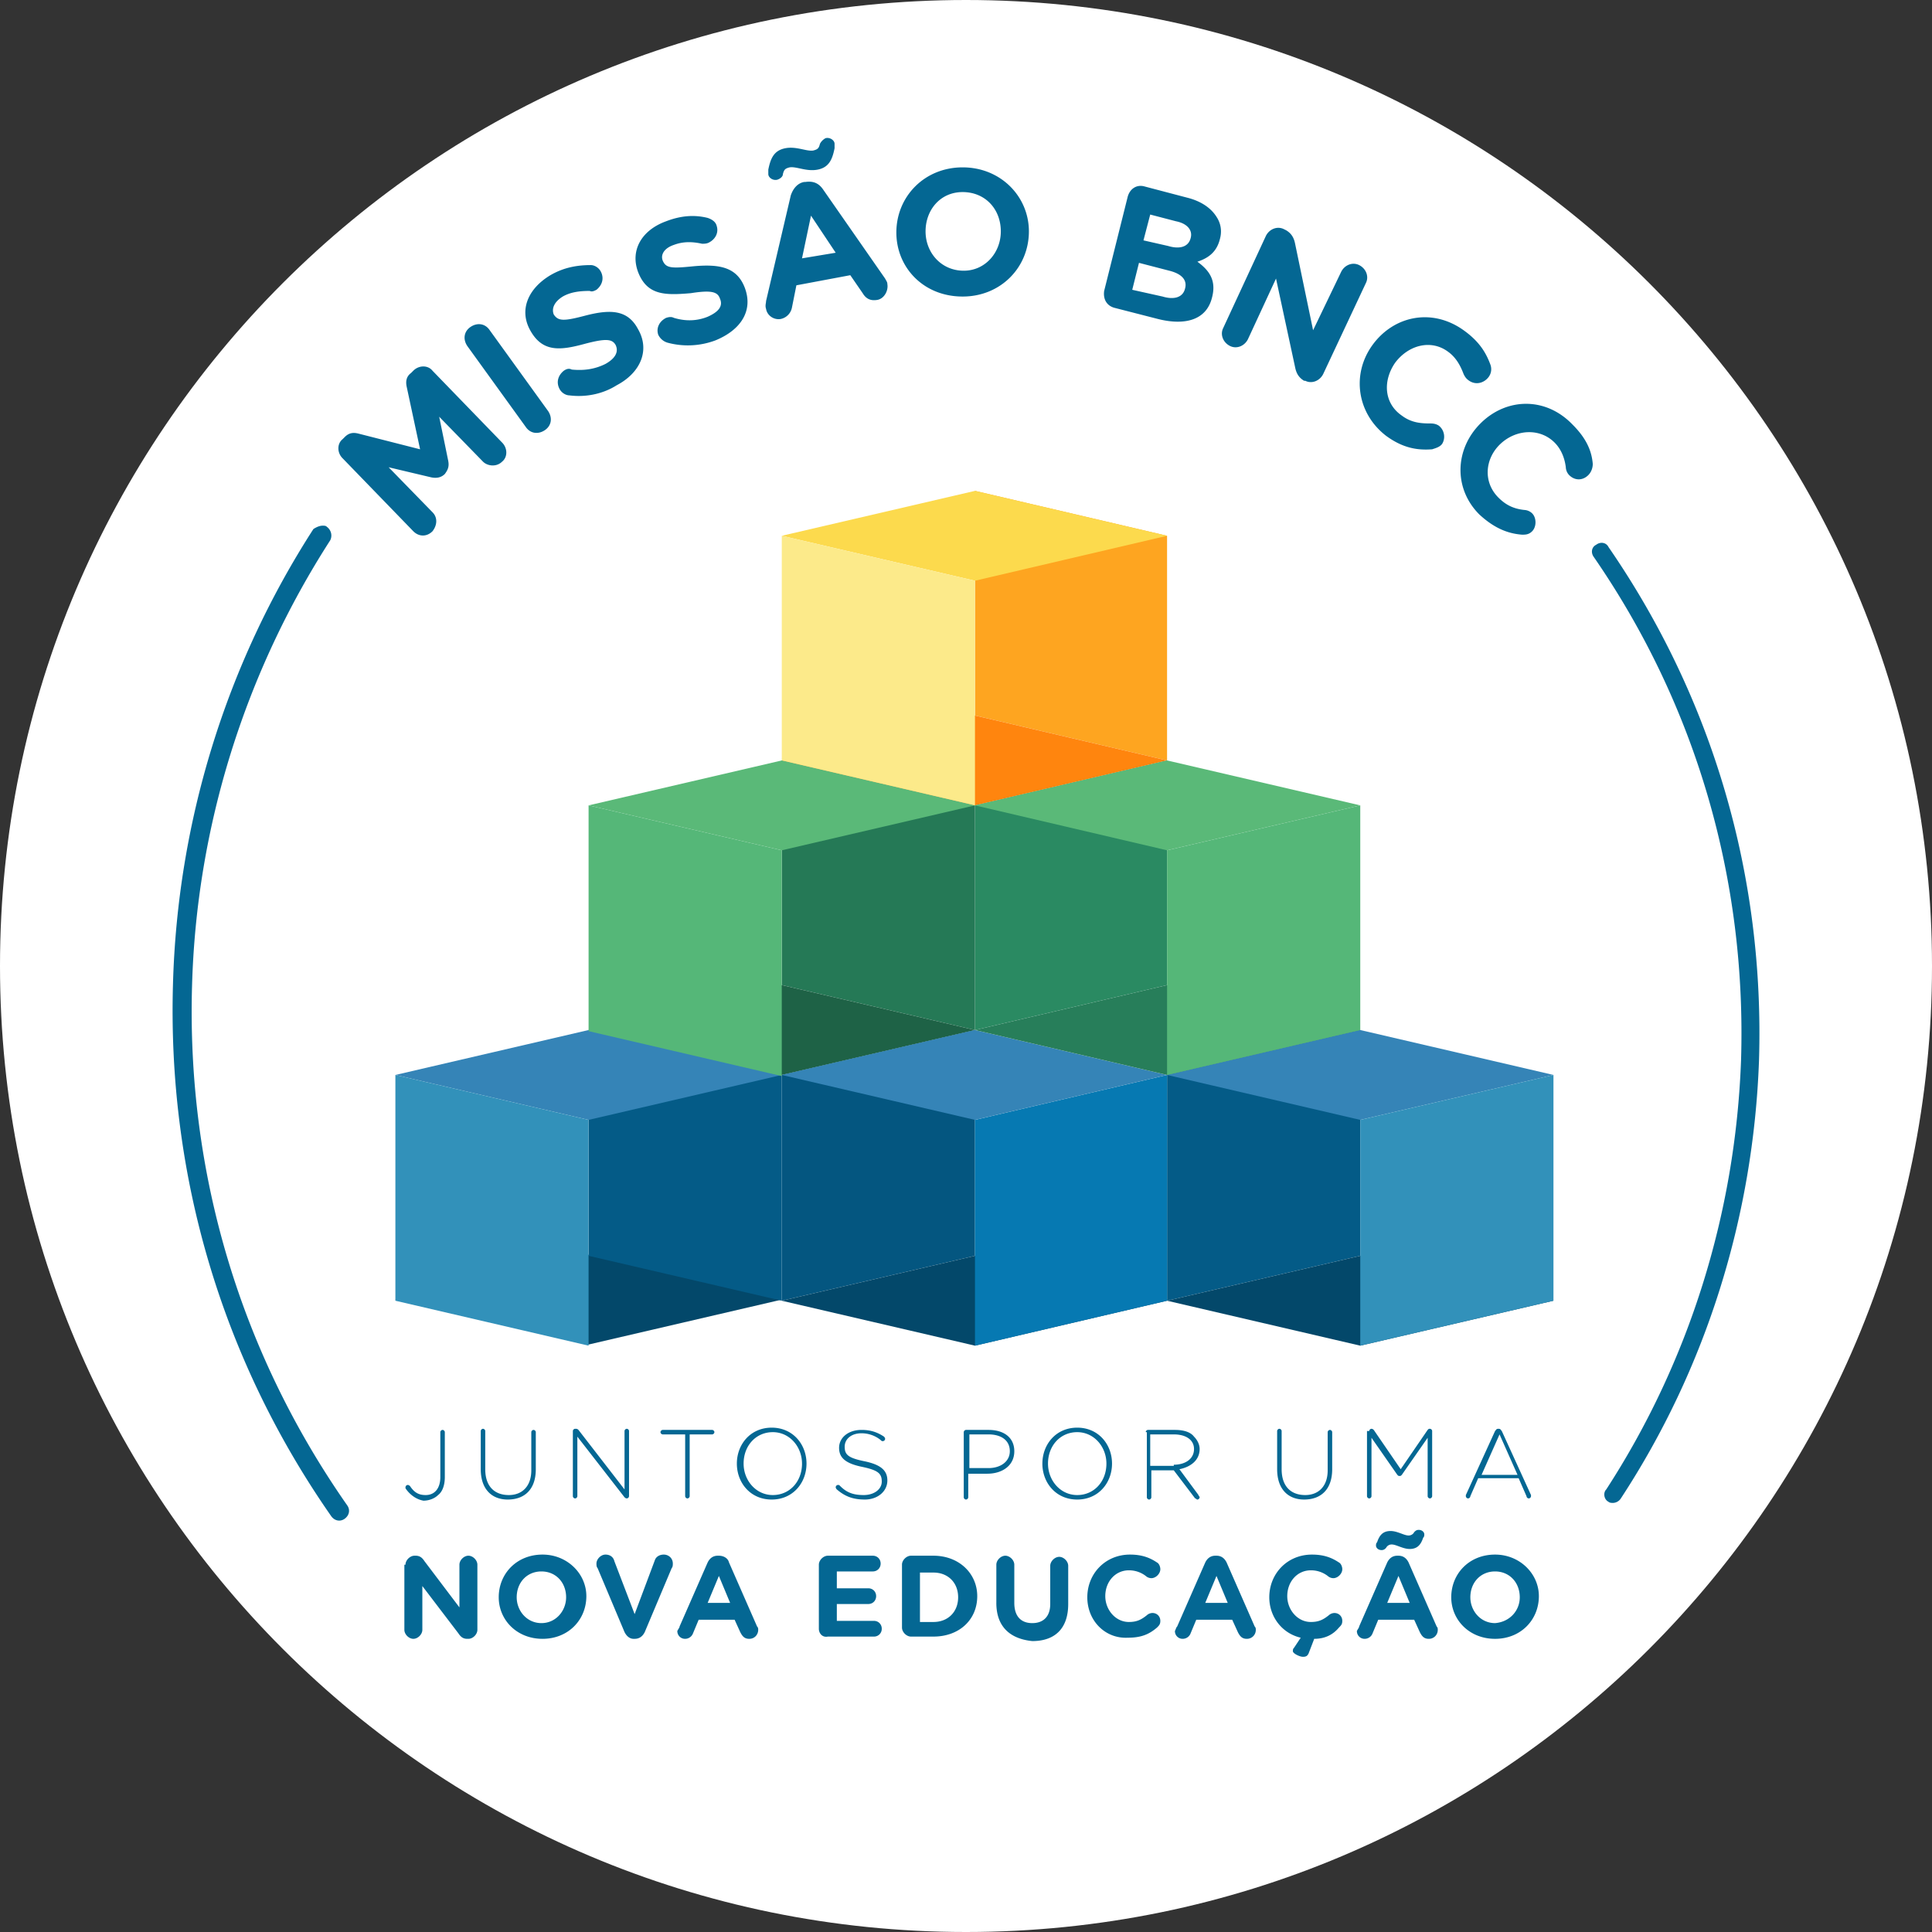 <svg width="142" height="142" fill="none" xmlns="http://www.w3.org/2000/svg"><rect width="100%" height="100%" fill="#333333" stroke="none"/><path d="M71 142c39.212 0 71-31.788 71-71S110.212 0 71 0 0 31.788 0 71s31.788 71 71 71z" fill="#fff"/><path d="M25.18 33.684c-.413-.413-.413-1.073 0-1.404l.165-.165c.33-.33.66-.33.991-.248l4.54 1.156-.99-4.623c-.082-.413 0-.743.33-.99l.165-.166c.413-.413 1.074-.413 1.404 0l5.119 5.284c.412.413.412 1.073 0 1.403-.413.413-1.074.33-1.404 0l-3.22-3.302.66 3.22c.083.413 0 .66-.247.99-.248.248-.578.33-.99.248l-3.138-.743 3.22 3.303c.413.412.33.99 0 1.403-.413.413-.99.413-1.404 0l-5.2-5.366zm9.164-8.256c-.33-.495-.248-1.073.248-1.404.495-.33 1.073-.247 1.403.248l4.293 5.944c.33.496.248 1.073-.247 1.404-.496.33-1.073.247-1.404-.248l-4.293-5.944zm7.513 3.632c-.248 0-.578-.165-.743-.495-.248-.495-.083-.99.33-1.32.248-.166.413-.166.578-.083.826.082 1.651 0 2.477-.413.743-.413.99-.908.743-1.404-.248-.412-.66-.495-2.23-.082-1.815.495-3.136.66-4.044-.99-.826-1.487-.166-3.056 1.485-4.046.991-.578 1.982-.743 2.973-.743.247 0 .578.165.743.495.247.495.082.99-.33 1.321-.166.083-.33.165-.496.083-.743 0-1.403.082-1.981.412-.66.413-.826.908-.66 1.321.33.496.742.496 2.31.083 1.9-.496 3.138-.413 3.881.99.908 1.57.165 3.22-1.569 4.128-.908.578-2.146.909-3.467.744zm7.183-3.88a1.104 1.104 0 0 1-.66-.578c-.166-.495.082-.99.577-1.238.248-.083.413-.083.578 0 .826.248 1.651.248 2.477-.083.743-.33 1.155-.743.908-1.32-.165-.496-.578-.661-2.147-.413-1.899.165-3.22.165-3.88-1.569-.578-1.569.248-3.055 2.064-3.715 1.073-.413 2.064-.495 3.055-.248.247.083.578.248.66.578.165.495-.082.99-.578 1.239-.165.082-.33.082-.495.082-.743-.165-1.404-.165-2.064.083-.743.247-.99.743-.826 1.155.248.578.66.578 2.312.413 1.899-.165 3.137.083 3.715 1.569.66 1.734-.33 3.137-2.146 3.88a5.75 5.75 0 0 1-3.55.165zm7.265-3.054l1.816-7.76c.165-.496.495-.909.99-.992h.083c.578-.082.99.083 1.321.578l4.54 6.522c.083.166.166.248.166.413.082.496-.248 1.073-.743 1.156-.495.083-.826-.082-1.073-.495l-.909-1.321-3.962.743-.33 1.65a1.06 1.06 0 0 1-.826.826c-.495.083-.99-.247-1.073-.743-.083-.247 0-.412 0-.577zm.825-8.917c-.33.083-.66-.165-.66-.412v-.33c.165-.826.413-1.404 1.238-1.57.826-.164 1.569.248 2.064.166.33-.083.413-.165.495-.496a.994.994 0 0 1 .413-.412c.33-.083.66.165.66.412v.33c-.164.826-.412 1.404-1.238 1.57-.825.164-1.568-.248-2.064-.166-.33.083-.412.165-.495.495 0 .166-.165.33-.413.413zm4.293 5.367l-1.816-2.725-.66 3.137 2.476-.412zm4.458-1.486c0-2.642 2.064-4.789 4.871-4.789 2.807 0 4.871 2.147 4.871 4.706 0 2.642-2.064 4.788-4.87 4.788-2.89 0-4.872-2.146-4.872-4.706zm7.678-.083c0-1.651-1.156-2.89-2.807-2.89-1.65 0-2.724 1.321-2.724 2.89 0 1.569 1.156 2.89 2.807 2.89 1.569 0 2.724-1.321 2.724-2.89zm9.329-2.559c.165-.578.66-.909 1.239-.743l3.137.825c.99.248 1.734.743 2.147 1.404.33.495.412 1.073.247 1.65-.248.992-.908 1.404-1.651 1.652.908.66 1.403 1.404 1.073 2.642-.412 1.651-1.981 2.064-3.962 1.569l-3.22-.826c-.578-.165-.826-.66-.743-1.238l1.733-6.935zm2.56 7.347c.825.248 1.486.083 1.65-.578.166-.577-.164-1.073-1.155-1.32l-2.229-.578-.495 1.981 2.229.495zm.413-3.715c.825.248 1.486.083 1.65-.578.166-.578-.247-1.073-1.073-1.238l-1.898-.495-.496 1.898 1.817.413zm7.182-.743c.248-.495.826-.743 1.321-.495l.165.082c.413.248.578.578.66.991l1.322 6.357 2.064-4.293c.247-.495.825-.743 1.32-.495.496.247.743.825.496 1.32l-3.138 6.688c-.247.495-.825.743-1.32.495h-.083c-.413-.247-.578-.578-.66-.99l-1.404-6.523-2.064 4.459c-.247.495-.825.743-1.32.495-.496-.248-.744-.826-.496-1.321l3.137-6.77zm7.843 8.008c1.569-2.146 4.376-2.724 6.687-1.073 1.156.826 1.651 1.651 1.982 2.56a.967.967 0 0 1-.165.907c-.331.413-.909.578-1.404.248-.248-.165-.33-.33-.413-.495-.247-.66-.578-1.239-1.156-1.651-1.238-.908-2.889-.496-3.88.825-.908 1.321-.825 2.972.496 3.88.66.496 1.321.578 2.064.578.165 0 .412 0 .66.166.413.33.495.908.248 1.32-.165.248-.496.33-.743.413-1.074.083-2.147-.082-3.385-.99-2.147-1.652-2.56-4.541-.991-6.688zm7.926 5.779c1.898-1.898 4.788-1.981 6.769.083.991.99 1.404 1.899 1.486 2.89 0 .247-.082.577-.33.825-.413.413-.99.413-1.403 0a.893.893 0 0 1-.248-.578c-.082-.66-.33-1.32-.826-1.816-1.073-1.073-2.806-.99-3.962.083-1.156 1.073-1.321 2.806-.165 3.962.577.578 1.155.826 1.898.908a.89.89 0 0 1 .578.248c.331.33.331.99 0 1.321-.247.248-.495.248-.743.248-1.073-.083-2.064-.496-3.137-1.486-1.899-1.9-1.816-4.789.083-6.688z" fill="#046793"/><path d="M71.66 75.706l-14.2 3.302v16.594l14.2-3.302V75.706z" fill="#045680"/><path d="M71.66 92.3l14.118 3.302-14.118 3.303-14.2-3.303 14.2-3.302zm-28.4-.082l14.2 3.302-14.2 3.302-14.2-3.302 14.2-3.302z" fill="#03486A"/><path d="M99.978 75.706l-14.2 3.302v16.594l14.2-3.302V75.706z" fill="#045B87"/><path d="M85.778 79.008L71.66 82.311v16.594l14.118-3.303V79.008z" fill="#0679B2"/><path d="M85.778 55.892L71.66 59.194v16.512l14.118-3.303V55.892z" fill="#2A8A62"/><path d="M57.46 55.892l14.2 3.302v16.512l-14.2-3.303V55.892z" fill="#257956"/><path d="M43.26 75.706l14.2 3.302v16.594L43.26 92.3V75.706z" fill="#045B87"/><path d="M71.66 36.078l14.118 3.302v16.512L71.66 52.589v-16.51z" fill="#FEA520"/><path d="M71.66 36.078l14.118 3.302-14.118 3.303-14.2-3.303 14.2-3.302z" fill="#FCDA4D"/><path d="M71.66 52.59l14.118 3.302-14.118 3.302-14.2-3.302 14.2-3.303z" fill="#FF850E"/><path d="M99.978 92.3l14.2 3.302-14.2 3.303-14.2-3.303 14.2-3.302z" fill="#03486A"/><path d="M57.46 55.892l14.2 3.302-14.2 3.302-14.2-3.302 14.2-3.302zm28.318 0l14.2 3.302-14.2 3.302-14.118-3.302 14.118-3.302z" fill="#5AB978"/><path d="M57.46 72.403l14.2 3.303-14.2 3.302-14.2-3.302 14.2-3.303z" fill="#1E6246"/><path d="M71.66 75.706l14.118 3.302-14.118 3.303-14.2-3.303 14.2-3.302z" fill="#3584B7"/><path d="M85.778 72.403l14.2 3.303-14.2 3.302-14.118-3.302 14.118-3.303z" fill="#277E5A"/><path d="M99.978 75.706l14.2 3.302-14.2 3.303-14.2-3.303 14.2-3.302zm-56.718 0l14.2 3.302-14.2 3.303-14.2-3.303 14.2-3.302z" fill="#3584B7"/><path d="M43.26 59.194l14.2 3.302v16.595l-14.2-3.303V59.194z" fill="#55B778"/><path d="M57.46 39.38l14.2 3.303v16.511l-14.2-3.302V39.38z" fill="#FCEA8A"/><path d="M99.978 59.194l-14.2 3.302v16.512l14.2-3.302V59.194z" fill="#55B778"/><path d="M114.178 79.008l-14.2 3.303v16.594l14.2-3.303V79.008zm-85.118 0l14.2 3.303v16.594l-14.2-3.303V79.008z" fill="#3291BA"/><path d="M118.554 110.463c-.083 0-.248 0-.331-.083-.33-.165-.413-.66-.165-.908 6.109-9.412 9.494-20.31 9.907-31.537.413-13.292-3.302-26.089-10.815-36.986-.248-.33-.165-.743.165-.908.33-.248.743-.165.908.165 7.678 11.145 11.476 24.19 11.063 37.729-.413 11.475-3.88 22.621-10.155 32.198a.715.715 0 0 1-.577.33zm-94.86-71.826c.165 0 .248 0 .33.083.33.247.413.66.248.99-6.274 9.742-9.824 21.053-10.155 32.693-.412 13.788 3.55 26.997 11.393 38.225.248.33.166.743-.165.991-.33.247-.743.165-.99-.166C16.346 99.978 12.3 86.438 12.714 72.321c.33-11.888 3.88-23.447 10.32-33.436.247-.165.495-.248.66-.248zm6.109 70.753v-.083c0-.083.083-.165.166-.165.082 0 .165.082.165.082.33.496.66.661 1.155.661.661 0 1.074-.495 1.074-1.321v-3.302c0-.083.082-.165.165-.165.082 0 .165.082.165.165v3.302c0 .578-.165 1.073-.495 1.321-.248.248-.66.413-1.074.413-.495-.083-.99-.413-1.32-.908zm5.532-1.404v-2.807c0-.082.082-.165.165-.165s.165.083.165.165v2.807c0 1.238.66 1.899 1.734 1.899.99 0 1.651-.661 1.651-1.816v-2.807c0-.083.083-.165.165-.165.083 0 .165.082.165.165v2.724c0 1.486-.825 2.229-2.064 2.229-1.156 0-1.981-.743-1.981-2.229zm6.77-2.807c0-.082.082-.165.165-.165h.082c.083 0 .165.083.165.083l3.385 4.375v-4.293c0-.082.083-.165.165-.165.083 0 .166.083.166.165v4.788a.179.179 0 0 1-.166.166c-.082 0-.165-.083-.165-.083l-3.467-4.458v4.375c0 .083-.083.166-.165.166-.083 0-.165-.083-.165-.166v-4.788zm8.255.248h-1.65c-.083 0-.166-.083-.166-.165 0-.083.083-.165.165-.165h3.633c.082 0 .165.082.165.165 0 .082-.083.165-.165.165H50.69v4.54c0 .083-.083.166-.165.166a.179.179 0 0 1-.166-.166v-4.54zm3.798 2.146c0-1.403.99-2.642 2.56-2.642 1.568 0 2.559 1.239 2.559 2.642 0 1.404-.991 2.642-2.56 2.642-1.568 0-2.559-1.238-2.559-2.642zm4.788 0c0-1.238-.908-2.311-2.146-2.311s-2.146.99-2.146 2.311c0 1.239.908 2.312 2.146 2.312s2.147-.991 2.147-2.312zm2.56 1.899s-.083-.082-.083-.165.083-.165.165-.165c.083 0 .083 0 .166.082.495.496.99.661 1.733.661.743 0 1.321-.413 1.321-.991 0-.578-.248-.825-1.403-1.073-1.239-.248-1.734-.661-1.734-1.404 0-.743.66-1.32 1.651-1.32.66 0 1.156.165 1.651.495 0 0 .083.082.083.165a.177.177 0 0 1-.165.165c-.083 0-.083 0-.165-.082a2.238 2.238 0 0 0-1.404-.496c-.743 0-1.238.413-1.238.991 0 .578.247.825 1.486 1.073 1.156.248 1.65.661 1.65 1.404 0 .825-.742 1.403-1.65 1.403-.908 0-1.486-.248-2.064-.743zm9.329-4.21c0-.083.082-.165.165-.165h1.651c1.156 0 1.899.577 1.899 1.568 0 1.073-.908 1.651-1.981 1.651h-1.404v1.734a.177.177 0 0 1-.165.165.177.177 0 0 1-.165-.165v-4.788zm1.816 2.641c.908 0 1.569-.495 1.569-1.238 0-.825-.66-1.238-1.569-1.238h-1.403v2.476h1.403zm3.963-.33c0-1.403.99-2.642 2.56-2.642 1.568 0 2.558 1.239 2.558 2.642 0 1.404-.99 2.642-2.559 2.642-1.568 0-2.56-1.238-2.56-2.642zm4.706 0c0-1.238-.908-2.311-2.147-2.311-1.238 0-2.146.99-2.146 2.311 0 1.239.908 2.312 2.146 2.312 1.239 0 2.147-.991 2.147-2.312zm2.89-2.311c0-.083.082-.165.164-.165h1.982c.66 0 1.156.165 1.403.495.248.248.413.578.413.908 0 .826-.66 1.321-1.486 1.486l1.403 1.899c0 .082.083.082.083.165a.177.177 0 0 1-.165.165c-.083 0-.083-.082-.165-.082l-1.569-2.064h-1.65v1.981a.177.177 0 0 1-.166.165.177.177 0 0 1-.165-.165v-4.788h-.083zm2.063 2.394c.826 0 1.486-.413 1.486-1.156 0-.66-.578-1.073-1.486-1.073H84.54v2.311h1.733v-.082zm7.596.33v-2.807c0-.082.082-.165.165-.165.082 0 .165.083.165.165v2.807c0 1.238.66 1.899 1.734 1.899.99 0 1.65-.661 1.65-1.816v-2.807c0-.083.083-.165.166-.165.082 0 .165.082.165.165v2.724c0 1.486-.826 2.229-2.064 2.229-1.156 0-1.981-.743-1.981-2.229zm6.769-2.807c0-.082.083-.165.165-.165.083 0 .166.083.166.083l1.981 2.889 1.981-2.889c.083-.083.083-.083.165-.083.083 0 .166.083.166.165v4.788a.179.179 0 0 1-.166.166c-.082 0-.165-.083-.165-.166v-4.293l-1.898 2.725c-.083.082-.083.082-.166.082-.082 0-.082 0-.165-.082l-1.899-2.725v4.293c0 .083-.082.166-.165.166-.082 0-.165-.083-.165-.166v-4.788h.165zm7.1 4.706l2.147-4.706c.082-.082.082-.165.248-.165.165 0 .165.083.247.165l2.147 4.706v.082c0 .083-.083.166-.165.166a.179.179 0 0 1-.166-.166l-.577-1.32h-2.973l-.577 1.32a.179.179 0 0 1-.166.166c-.082 0-.165-.083-.165-.166v-.082zm3.798-1.486l-1.321-2.972-1.321 2.972h2.642zm-81.733 6.604c0-.33.33-.66.661-.66h.083c.33 0 .495.165.66.413l2.56 3.385v-3.138c0-.33.33-.66.66-.66s.66.33.66.66v4.789c0 .33-.33.66-.66.66h-.083c-.33 0-.495-.165-.66-.412l-2.642-3.468v3.22c0 .33-.33.66-.66.66s-.661-.33-.661-.66v-4.789h.082zm6.853 2.395c0-1.734 1.32-3.138 3.22-3.138 1.816 0 3.22 1.404 3.22 3.055 0 1.734-1.322 3.137-3.22 3.137-1.9 0-3.22-1.403-3.22-3.054zm4.953 0c0-1.074-.743-1.899-1.816-1.899s-1.816.825-1.816 1.899c0 .99.743 1.899 1.816 1.899s1.816-.909 1.816-1.899zm4.293 2.559l-1.981-4.706c-.083-.082-.083-.248-.083-.33 0-.33.33-.661.66-.661.331 0 .579.166.661.496l1.486 3.88 1.486-3.963c.083-.247.33-.413.66-.413.331 0 .661.248.661.661 0 .082 0 .248-.082.33l-1.982 4.706c-.165.33-.412.495-.743.495h-.082c-.248 0-.496-.165-.66-.495zm4.046-.413l2.064-4.706c.165-.33.413-.495.743-.495h.082c.33 0 .66.165.743.495l2.064 4.706c.083.083.083.165.083.248 0 .33-.248.66-.66.66-.33 0-.496-.165-.661-.495l-.413-.908h-2.642l-.413.991a.62.62 0 0 1-.578.412.564.564 0 0 1-.577-.578c.082-.165.165-.247.165-.33zm3.715-1.734l-.826-1.981-.825 1.981h1.65zm6.522 1.899v-4.706c0-.33.33-.66.66-.66h3.303c.33 0 .578.248.578.578 0 .33-.248.578-.578.578h-2.642v1.238h2.312c.33 0 .577.248.577.578 0 .33-.247.578-.577.578h-2.312v1.238h2.724c.33 0 .578.248.578.578a.564.564 0 0 1-.578.578h-3.385c-.412.083-.66-.247-.66-.578zm6.109-4.706c0-.33.33-.66.66-.66h1.652c1.899 0 3.22 1.321 3.22 2.972 0 1.734-1.321 2.972-3.22 2.972h-1.651c-.33 0-.66-.33-.66-.66v-4.624zm2.312 4.211c1.073 0 1.816-.743 1.816-1.816 0-1.074-.743-1.817-1.816-1.817h-.99v3.633h.99zm4.624-1.404v-2.807c0-.33.33-.66.66-.66s.66.33.66.66v2.807c0 .991.495 1.487 1.321 1.487s1.32-.496 1.32-1.404v-2.807c0-.33.331-.66.661-.66s.66.33.66.66v2.807c0 1.816-.99 2.724-2.641 2.724-1.651-.165-2.642-1.073-2.642-2.807zm6.686-.412c0-1.734 1.321-3.138 3.138-3.138.908 0 1.486.248 1.98.578.166.083.249.331.249.496 0 .33-.33.66-.66.66a.628.628 0 0 1-.414-.165 2.026 2.026 0 0 0-1.238-.413c-.99 0-1.734.826-1.734 1.899 0 .991.743 1.899 1.734 1.899.578 0 .908-.165 1.32-.495a.629.629 0 0 1 .414-.166c.33 0 .578.248.578.578 0 .248-.083.331-.248.496-.578.495-1.156.743-2.147.743-1.65.082-2.972-1.239-2.972-2.972zm6.605 2.146l2.064-4.706c.165-.33.413-.495.743-.495h.082c.33 0 .578.165.743.495l2.064 4.706c.083.083.083.165.083.248a.65.65 0 0 1-.66.66c-.33 0-.496-.165-.66-.495l-.414-.908h-2.642l-.412.991a.621.621 0 0 1-.578.412.564.564 0 0 1-.578-.578c.082-.165.082-.247.165-.33zm3.715-1.734l-.826-1.981-.825 1.981h1.651zm6.357 2.642l-.413 1.074c-.082.165-.165.247-.413.247-.247 0-.743-.247-.743-.413 0-.082 0-.165.083-.247l.495-.743c-1.403-.33-2.311-1.569-2.311-2.972 0-1.734 1.32-3.138 3.137-3.138.908 0 1.486.248 1.981.578.165.083.248.331.248.496 0 .33-.33.66-.66.66a.628.628 0 0 1-.413-.165 2.026 2.026 0 0 0-1.239-.413c-.99 0-1.733.826-1.733 1.899 0 .991.743 1.899 1.733 1.899.578 0 .909-.165 1.321-.495a.628.628 0 0 1 .413-.165c.33 0 .578.247.578.577 0 .248-.083.331-.248.496-.413.495-.99.825-1.816.825zm3.302-.908l2.064-4.706c.165-.33.413-.495.743-.495h.083c.33 0 .578.165.743.495l2.064 4.706c.082.083.082.165.082.248a.65.65 0 0 1-.66.66c-.33 0-.495-.165-.66-.495l-.413-.908h-2.642l-.413.991a.62.62 0 0 1-.578.412.564.564 0 0 1-.578-.578c.083-.165.165-.247.165-.33zm1.652-5.614c-.248 0-.413-.165-.413-.33 0-.083 0-.165.082-.248.165-.495.413-.825.991-.825.495 0 .991.33 1.321.33.165 0 .33-.083.413-.248.082-.082.165-.165.33-.165.248 0 .413.165.413.33 0 .083 0 .166-.083.248-.165.495-.413.826-.991.826-.495 0-.99-.331-1.32-.331a.453.453 0 0 0-.413.248c-.083.083-.165.165-.33.165zm2.063 3.88l-.825-1.981-.826 1.981h1.651zm3.055-.412c0-1.734 1.321-3.138 3.22-3.138 1.816 0 3.22 1.404 3.22 3.055 0 1.734-1.321 3.137-3.22 3.137-1.899 0-3.22-1.403-3.22-3.054zm5.036 0c0-1.074-.743-1.899-1.816-1.899s-1.816.825-1.816 1.899c0 .99.743 1.899 1.816 1.899 1.073-.083 1.816-.909 1.816-1.899z" fill="#046793"/></svg>